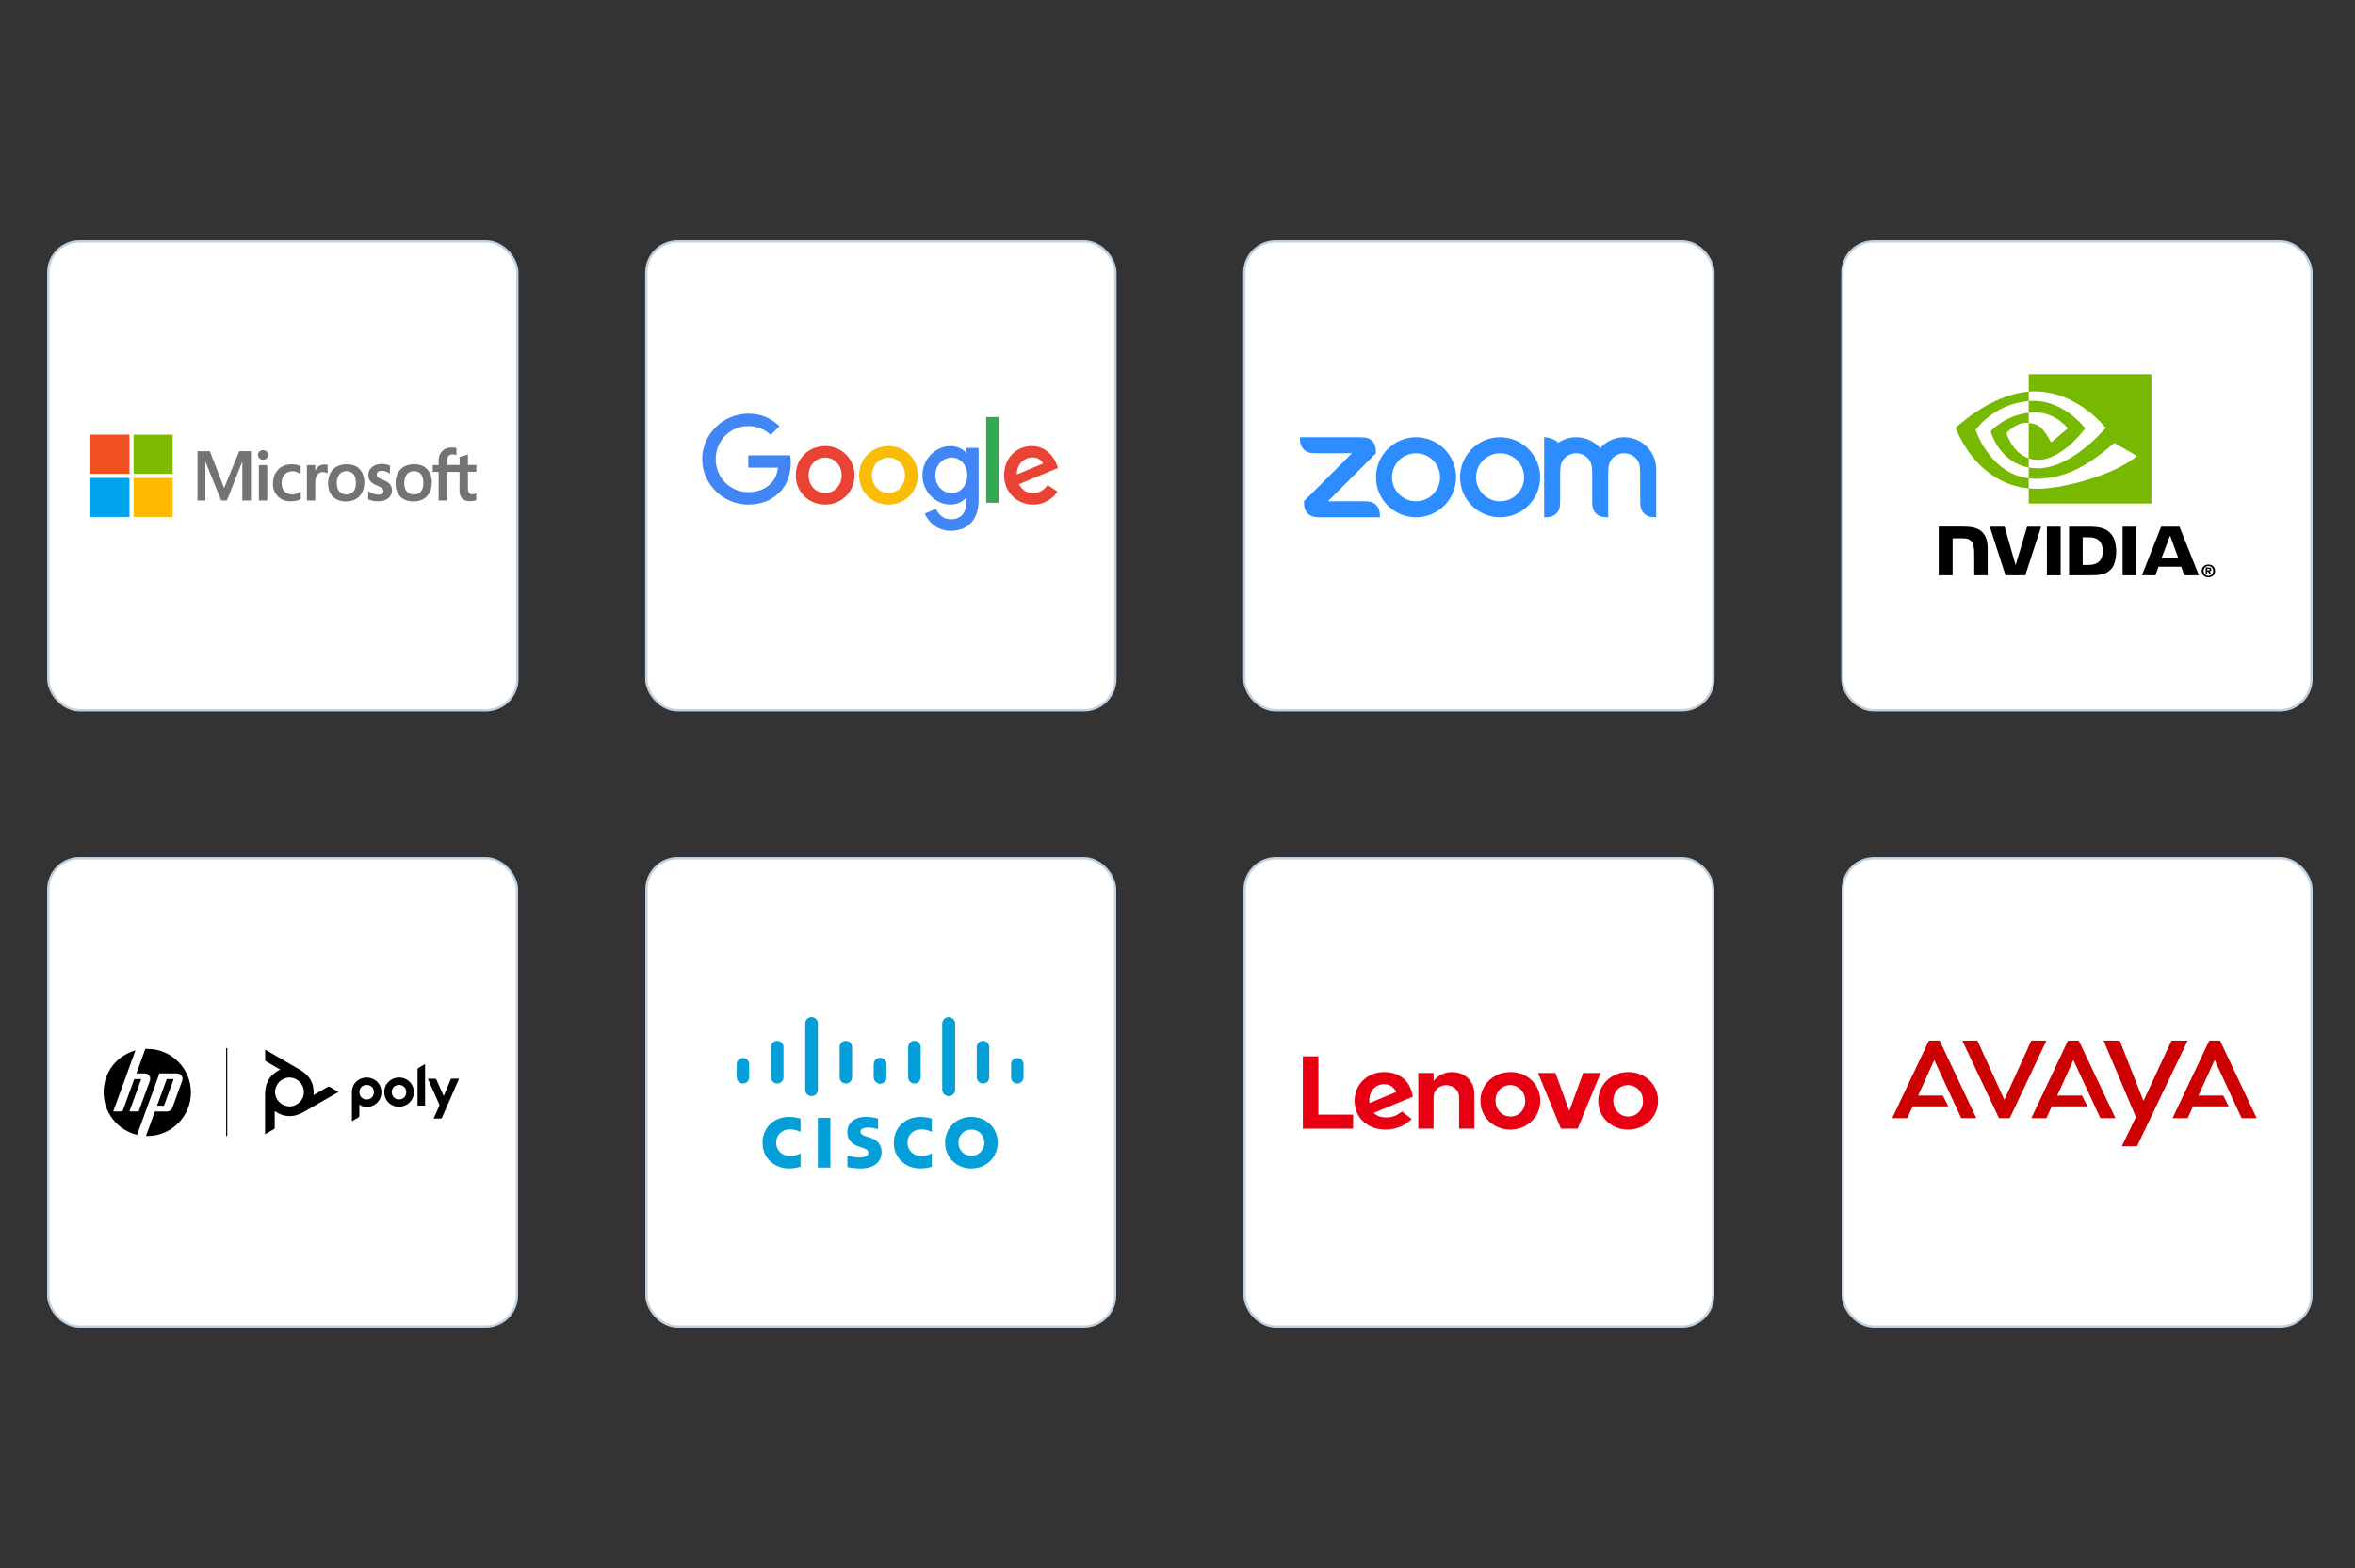 <svg width="500" height="333" viewBox="0 0 500 333" fill="none" xmlns="http://www.w3.org/2000/svg">
<rect x="0" y="0" width="500" height="333" fill="#333333" stroke="none"/>
<rect x="10.25" y="51.25" width="99.586" height="99.586" rx="6.652" fill="white"/>
<rect x="10.25" y="51.25" width="99.586" height="99.586" rx="6.652" stroke="#C1D1DF" stroke-width="0.5"/>
<g clip-path="url(#clip0_1213_36184)">
<path d="M53.268 95.808V106.296H51.447V98.066H51.423L48.17 106.296H46.956L43.63 98.066H43.605V106.296H41.93V95.808H44.552L47.563 103.577H47.611L50.792 95.808H53.268ZM54.774 96.609C54.774 96.318 54.871 96.075 55.089 95.88C55.308 95.686 55.551 95.589 55.842 95.589C56.158 95.589 56.425 95.686 56.619 95.88C56.813 96.075 56.935 96.318 56.935 96.609C56.935 96.9 56.837 97.143 56.619 97.337C56.4 97.531 56.158 97.629 55.842 97.629C55.526 97.629 55.284 97.531 55.089 97.337C54.895 97.119 54.774 96.876 54.774 96.609ZM56.74 98.77V106.296H54.968V98.77H56.74ZM62.106 105.01C62.373 105.01 62.664 104.961 62.98 104.815C63.296 104.694 63.587 104.524 63.854 104.33V105.981C63.563 106.151 63.247 106.272 62.883 106.345C62.519 106.418 62.13 106.466 61.693 106.466C60.577 106.466 59.678 106.126 58.998 105.422C58.294 104.718 57.954 103.82 57.954 102.752C57.954 101.538 58.319 100.542 59.023 99.765C59.727 98.988 60.722 98.6 62.033 98.6C62.373 98.6 62.713 98.648 63.029 98.721C63.369 98.794 63.636 98.915 63.83 99.013V100.712C63.563 100.518 63.272 100.348 63.004 100.251C62.713 100.154 62.422 100.081 62.13 100.081C61.426 100.081 60.868 100.299 60.431 100.761C59.994 101.222 59.8 101.829 59.8 102.606C59.8 103.359 60.018 103.966 60.431 104.378C60.843 104.791 61.402 105.01 62.106 105.01ZM68.88 98.648C69.026 98.648 69.147 98.648 69.269 98.673C69.39 98.697 69.487 98.721 69.56 98.746V100.542C69.463 100.469 69.341 100.396 69.147 100.348C68.953 100.299 68.759 100.251 68.492 100.251C68.055 100.251 67.69 100.445 67.399 100.809C67.108 101.173 66.938 101.732 66.938 102.509V106.296H65.165V98.77H66.938V99.96H66.962C67.132 99.547 67.375 99.231 67.69 98.988C68.03 98.77 68.419 98.648 68.88 98.648ZM69.657 102.654C69.657 101.416 70.021 100.421 70.701 99.692C71.405 98.964 72.376 98.6 73.615 98.6C74.78 98.6 75.703 98.94 76.358 99.644C77.014 100.348 77.353 101.295 77.353 102.485C77.353 103.698 76.989 104.67 76.309 105.398C75.605 106.126 74.659 106.491 73.445 106.491C72.279 106.491 71.356 106.151 70.677 105.471C69.997 104.767 69.657 103.82 69.657 102.654ZM71.502 102.582C71.502 103.359 71.672 103.966 72.036 104.378C72.4 104.791 72.91 105.01 73.566 105.01C74.197 105.01 74.707 104.815 75.047 104.378C75.387 103.966 75.557 103.359 75.557 102.533C75.557 101.732 75.387 101.125 75.047 100.688C74.707 100.275 74.197 100.057 73.59 100.057C72.935 100.057 72.449 100.275 72.085 100.712C71.672 101.173 71.502 101.78 71.502 102.582ZM80 100.761C80 101.003 80.073 101.222 80.243 101.368C80.413 101.513 80.753 101.683 81.311 101.902C82.015 102.193 82.525 102.509 82.792 102.849C83.083 103.213 83.229 103.626 83.229 104.136C83.229 104.84 82.962 105.398 82.404 105.835C81.869 106.272 81.117 106.466 80.194 106.466C79.879 106.466 79.539 106.418 79.15 106.345C78.762 106.272 78.446 106.175 78.179 106.054V104.305C78.495 104.524 78.859 104.718 79.223 104.84C79.587 104.961 79.927 105.034 80.243 105.034C80.631 105.034 80.947 104.985 81.117 104.864C81.311 104.742 81.408 104.573 81.408 104.305C81.408 104.063 81.311 103.868 81.117 103.674C80.922 103.504 80.534 103.31 80 103.092C79.344 102.824 78.883 102.509 78.616 102.169C78.349 101.829 78.203 101.392 78.203 100.858C78.203 100.178 78.47 99.62 79.004 99.183C79.539 98.746 80.243 98.527 81.093 98.527C81.36 98.527 81.651 98.551 81.967 98.624C82.282 98.697 82.573 98.77 82.792 98.843V100.566C82.549 100.421 82.282 100.275 81.967 100.154C81.651 100.032 81.335 99.984 81.044 99.984C80.704 99.984 80.437 100.057 80.267 100.178C80.097 100.348 80 100.518 80 100.761ZM83.982 102.654C83.982 101.416 84.346 100.421 85.026 99.692C85.73 98.964 86.701 98.6 87.939 98.6C89.105 98.6 90.027 98.94 90.683 99.644C91.338 100.348 91.678 101.295 91.678 102.485C91.678 103.698 91.314 104.67 90.634 105.398C89.93 106.126 88.983 106.491 87.769 106.491C86.604 106.491 85.681 106.151 85.001 105.471C84.346 104.767 83.982 103.82 83.982 102.654ZM85.827 102.582C85.827 103.359 85.997 103.966 86.361 104.378C86.725 104.791 87.235 105.01 87.891 105.01C88.522 105.01 89.032 104.815 89.372 104.378C89.712 103.966 89.882 103.359 89.882 102.533C89.882 101.732 89.712 101.125 89.372 100.688C89.032 100.275 88.522 100.057 87.915 100.057C87.26 100.057 86.774 100.275 86.41 100.712C86.021 101.173 85.827 101.78 85.827 102.582ZM97.578 100.227H94.932V106.296H93.135V100.227H91.873V98.77H93.135V97.726C93.135 96.949 93.402 96.293 93.912 95.783C94.422 95.274 95.077 95.031 95.879 95.031C96.097 95.031 96.291 95.055 96.461 95.055C96.631 95.055 96.777 95.104 96.898 95.152V96.682C96.85 96.657 96.728 96.609 96.583 96.56C96.437 96.512 96.267 96.487 96.073 96.487C95.709 96.487 95.417 96.609 95.223 96.827C95.029 97.046 94.932 97.41 94.932 97.847V98.746H97.578V97.046L99.351 96.512V98.746H101.147V100.202H99.351V103.723C99.351 104.184 99.448 104.5 99.593 104.694C99.763 104.888 100.03 104.985 100.395 104.985C100.492 104.985 100.613 104.961 100.759 104.912C100.904 104.864 101.026 104.815 101.123 104.742V106.199C101.002 106.272 100.832 106.321 100.565 106.369C100.297 106.418 100.055 106.442 99.788 106.442C99.035 106.442 98.477 106.248 98.112 105.859C97.748 105.471 97.554 104.864 97.554 104.063L97.578 100.227Z" fill="#737373"/>
<path d="M27.484 92.311H19.18V100.615H27.484V92.311Z" fill="#F25022"/>
<path d="M36.661 92.311H28.358V100.615H36.661V92.311Z" fill="#7FBA00"/>
<path d="M27.484 101.489H19.18V109.793H27.484V101.489Z" fill="#00A4EF"/>
<path d="M36.661 101.489H28.358V109.793H36.661V101.489Z" fill="#FFB900"/>
</g>
<rect x="137.221" y="51.25" width="99.586" height="99.586" rx="6.652" fill="white"/>
<rect x="137.221" y="51.25" width="99.586" height="99.586" rx="6.652" stroke="#C1D1DF" stroke-width="0.5"/>
<g clip-path="url(#clip1_1213_36184)">
<path d="M181.42 100.943C181.42 104.522 178.621 107.159 175.185 107.159C171.749 107.159 168.95 104.522 168.95 100.943C168.95 97.339 171.749 94.727 175.185 94.727C178.621 94.727 181.42 97.339 181.42 100.943ZM178.691 100.943C178.691 98.707 177.068 97.177 175.185 97.177C173.302 97.177 171.679 98.707 171.679 100.943C171.679 103.157 173.302 104.71 175.185 104.71C177.068 104.71 178.691 103.154 178.691 100.943Z" fill="#EA4335"/>
<path d="M194.872 100.943C194.872 104.522 192.072 107.159 188.637 107.159C185.201 107.159 182.401 104.522 182.401 100.943C182.401 97.342 185.201 94.727 188.637 94.727C192.072 94.727 194.872 97.339 194.872 100.943ZM192.142 100.943C192.142 98.707 190.52 97.177 188.637 97.177C186.753 97.177 185.131 98.707 185.131 100.943C185.131 103.157 186.753 104.71 188.637 104.71C190.52 104.71 192.142 103.154 192.142 100.943Z" fill="#FBBC05"/>
<path d="M207.763 95.103V106.262C207.763 110.852 205.055 112.727 201.855 112.727C198.842 112.727 197.029 110.712 196.346 109.064L198.722 108.075C199.145 109.087 200.182 110.281 201.852 110.281C203.901 110.281 205.17 109.017 205.17 106.638V105.744H205.075C204.464 106.497 203.287 107.156 201.802 107.156C198.694 107.156 195.847 104.449 195.847 100.965C195.847 97.457 198.694 94.727 201.802 94.727C203.284 94.727 204.461 95.386 205.075 96.117H205.17V95.106H207.763V95.103ZM205.364 100.965C205.364 98.777 203.904 97.177 202.046 97.177C200.162 97.177 198.585 98.777 198.585 100.965C198.585 103.132 200.162 104.71 202.046 104.71C203.904 104.71 205.364 103.132 205.364 100.965Z" fill="#4285F4"/>
<path d="M212.036 88.562V106.778H209.374V88.562H212.036Z" fill="#34A853"/>
<path d="M222.411 102.989L224.53 104.401C223.846 105.413 222.198 107.156 219.351 107.156C215.82 107.156 213.183 104.426 213.183 100.94C213.183 97.244 215.842 94.724 219.045 94.724C222.271 94.724 223.849 97.291 224.364 98.679L224.647 99.385L216.338 102.826C216.974 104.073 217.964 104.709 219.351 104.709C220.741 104.709 221.705 104.026 222.411 102.989ZM215.89 100.752L221.444 98.446C221.139 97.67 220.219 97.129 219.138 97.129C217.751 97.129 215.82 98.353 215.89 100.752Z" fill="#EA4335"/>
<path d="M158.872 99.326V96.689H167.759C167.846 97.149 167.89 97.692 167.89 98.281C167.89 100.259 167.35 102.706 165.606 104.449C163.911 106.214 161.745 107.156 158.875 107.156C153.556 107.156 149.083 102.824 149.083 97.505C149.083 92.186 153.556 87.853 158.875 87.853C161.818 87.853 163.914 89.008 165.489 90.513L163.628 92.373C162.499 91.314 160.968 90.49 158.872 90.49C154.988 90.49 151.95 93.62 151.95 97.505C151.95 101.389 154.988 104.519 158.872 104.519C161.392 104.519 162.826 103.507 163.746 102.588C164.491 101.843 164.982 100.778 165.175 99.323L158.872 99.326Z" fill="#4285F4"/>
</g>
<rect x="264.193" y="51.25" width="99.586" height="99.586" rx="6.652" fill="white"/>
<rect x="264.193" y="51.25" width="99.586" height="99.586" rx="6.652" stroke="#C1D1DF" stroke-width="0.5"/>
<g clip-path="url(#clip2_1213_36184)">
<path fill-rule="evenodd" clip-rule="evenodd" d="M337.586 97.953C337.875 98.452 337.969 99.02 338.001 99.658L338.042 100.509V106.456L338.084 107.307C338.167 108.698 339.193 109.726 340.594 109.814L341.441 109.855V100.509L341.483 99.658C341.518 99.027 341.611 98.449 341.905 97.946C342.204 97.431 342.634 97.003 343.151 96.706C343.667 96.409 344.253 96.254 344.849 96.255C345.445 96.256 346.03 96.414 346.546 96.713C347.061 97.011 347.489 97.44 347.787 97.957C348.076 98.456 348.166 99.034 348.201 99.658L348.243 100.506V106.456L348.285 107.307C348.372 108.705 349.389 109.733 350.795 109.814L351.642 109.855V99.658C351.642 97.855 350.926 96.125 349.651 94.85C348.376 93.575 346.647 92.858 344.844 92.857C343.879 92.856 342.925 93.061 342.045 93.458C341.166 93.856 340.381 94.436 339.744 95.161C339.106 94.436 338.321 93.856 337.442 93.459C336.562 93.061 335.608 92.856 334.643 92.856C333.231 92.856 331.921 93.285 330.836 94.025C330.173 93.286 328.692 92.856 327.841 92.856V109.855L328.692 109.814C330.115 109.72 331.143 108.719 331.198 107.307L331.244 106.456V100.509L331.285 99.658C331.321 99.016 331.41 98.452 331.7 97.95C332 97.435 332.429 97.007 332.946 96.71C333.462 96.413 334.047 96.256 334.643 96.256C335.239 96.256 335.825 96.413 336.341 96.711C336.858 97.009 337.287 97.437 337.586 97.953ZM279.393 109.814L280.244 109.855H292.993L292.951 109.008C292.836 107.61 291.846 106.589 290.444 106.498L289.593 106.456H281.945L292.142 96.255L292.1 95.408C292.034 93.996 291.002 92.976 289.593 92.898L288.743 92.86L275.994 92.856L276.035 93.707C276.147 95.091 277.151 96.134 278.542 96.214L279.393 96.256H287.042L276.844 106.457L276.886 107.307C276.97 108.709 277.981 109.723 279.393 109.814V109.814ZM324.504 95.345C325.294 96.134 325.92 97.071 326.347 98.102C326.774 99.133 326.994 100.239 326.994 101.355C326.994 102.471 326.774 103.577 326.347 104.608C325.92 105.639 325.294 106.576 324.504 107.365C322.91 108.959 320.747 109.854 318.493 109.854C316.238 109.854 314.076 108.959 312.481 107.365C309.162 104.046 309.162 98.664 312.481 95.345C313.27 94.556 314.206 93.93 315.237 93.503C316.267 93.076 317.372 92.856 318.487 92.856C319.605 92.855 320.711 93.074 321.744 93.501C322.776 93.929 323.714 94.555 324.504 95.346V95.345ZM322.099 97.752C323.055 98.708 323.592 100.006 323.592 101.358C323.592 102.711 323.055 104.008 322.099 104.965C321.142 105.921 319.845 106.458 318.493 106.458C317.14 106.458 315.843 105.921 314.886 104.965C313.93 104.008 313.393 102.711 313.393 101.358C313.393 100.006 313.93 98.708 314.886 97.752C315.843 96.796 317.14 96.259 318.493 96.259C319.845 96.259 321.142 96.796 322.099 97.752ZM300.648 92.856C301.764 92.856 302.869 93.076 303.899 93.503C304.93 93.93 305.866 94.556 306.655 95.346C309.975 98.664 309.975 104.047 306.655 107.365C305.06 108.959 302.898 109.854 300.643 109.854C298.388 109.854 296.226 108.959 294.631 107.365C291.312 104.046 291.312 98.664 294.631 95.345C295.42 94.556 296.356 93.93 297.387 93.503C298.417 93.076 299.522 92.856 300.638 92.856H300.648ZM304.25 97.75C305.206 98.707 305.743 100.004 305.743 101.357C305.743 102.71 305.206 104.007 304.25 104.964C303.293 105.92 301.996 106.457 300.643 106.457C299.29 106.457 297.993 105.92 297.036 104.964C296.08 104.007 295.543 102.71 295.543 101.357C295.543 100.005 296.08 98.707 297.036 97.751C297.993 96.795 299.29 96.258 300.643 96.258C301.996 96.258 303.293 96.795 304.25 97.751V97.75Z" fill="#2D8CFF"/>
</g>
<rect x="391.164" y="51.25" width="99.586" height="99.586" rx="6.652" fill="white"/>
<rect x="391.164" y="51.25" width="99.586" height="99.586" rx="6.652" stroke="#C1D1DF" stroke-width="0.5"/>
<g clip-path="url(#clip3_1213_36184)">
<path d="M469.883 121.248C469.883 121.877 469.421 122.299 468.874 122.299V122.295C468.311 122.299 467.857 121.877 467.857 121.248C467.857 120.62 468.311 120.199 468.874 120.199C469.421 120.199 469.883 120.62 469.883 121.248ZM470.293 121.248C470.293 120.385 469.622 119.885 468.874 119.885C468.121 119.885 467.45 120.385 467.45 121.248C467.45 122.11 468.121 122.613 468.874 122.613C469.622 122.613 470.293 122.11 470.293 121.248ZM468.638 121.363H468.79L469.142 121.981H469.529L469.139 121.337C469.34 121.323 469.506 121.227 469.506 120.956C469.506 120.62 469.274 120.511 468.88 120.511H468.311V121.981H468.638V121.363M468.638 121.115V120.761H468.866C468.99 120.761 469.159 120.771 469.159 120.922C469.159 121.086 469.071 121.115 468.925 121.115H468.638Z" fill="black"/>
<path d="M460.737 113.733L462.506 118.566H458.913L460.737 113.733ZM458.842 111.851L454.765 122.167H457.644L458.289 120.344H463.114L463.724 122.167H466.85L462.742 111.85L458.842 111.851ZM450.657 122.171H453.578V111.848L450.657 111.847L450.657 122.171ZM430.38 111.847L427.943 120.029L425.609 111.848L422.457 111.847L425.791 122.171H429.999L433.36 111.847H430.38ZM442.186 114.095H443.442C445.263 114.095 446.441 114.912 446.441 117.031C446.441 119.15 445.263 119.967 443.442 119.967H442.186V114.095ZM439.29 111.847V122.171H444.025C446.548 122.171 447.372 121.752 448.263 120.812C448.892 120.153 449.299 118.705 449.299 117.123C449.299 115.671 448.955 114.377 448.354 113.571C447.272 112.129 445.714 111.847 443.388 111.847H439.29ZM411.622 111.833V122.171H414.567V114.321L416.85 114.322C417.605 114.322 418.144 114.51 418.508 114.898C418.97 115.389 419.158 116.182 419.158 117.631V122.171H422.012V116.459C422.012 112.383 419.41 111.833 416.865 111.833H411.622ZM434.589 111.847L434.59 122.171H437.51V111.847H434.589Z" fill="black"/>
<path d="M419.471 91.293C419.471 91.293 423.228 85.757 430.729 85.185V83.177C422.421 83.843 415.226 90.87 415.226 90.87C415.226 90.87 419.301 102.633 430.729 103.711V101.576C422.343 100.522 419.471 91.293 419.471 91.293ZM430.729 97.331V99.286C424.391 98.157 422.631 91.578 422.631 91.578C422.631 91.578 425.675 88.211 430.729 87.665V89.81C430.725 89.81 430.722 89.809 430.719 89.809C428.067 89.491 425.994 91.966 425.994 91.966C425.994 91.966 427.156 96.132 430.729 97.331ZM430.729 79.473V83.177C430.973 83.158 431.217 83.142 431.462 83.134C440.908 82.816 447.062 90.87 447.062 90.87C447.062 90.87 439.993 99.453 432.629 99.453C431.954 99.453 431.322 99.391 430.729 99.286V101.576C431.236 101.64 431.763 101.678 432.312 101.678C439.165 101.678 444.12 98.183 448.919 94.047C449.715 94.683 452.972 96.231 453.642 96.909C449.079 100.724 438.445 103.799 432.417 103.799C431.836 103.799 431.278 103.763 430.729 103.711V106.929H456.776V79.473H430.729ZM430.729 87.665V85.185C430.97 85.168 431.214 85.155 431.462 85.147C438.254 84.934 442.71 90.976 442.71 90.976C442.71 90.976 437.897 97.651 432.737 97.651C431.994 97.651 431.328 97.532 430.729 97.331V89.81C433.373 90.129 433.905 91.296 435.495 93.942L439.031 90.965C439.031 90.965 436.45 87.585 432.099 87.585C431.626 87.585 431.173 87.618 430.729 87.665Z" fill="#77B900"/>
</g>
<rect x="10.25" y="182.25" width="99.5" height="99.5" rx="6.647" fill="white"/>
<rect x="10.25" y="182.25" width="99.5" height="99.5" rx="6.647" stroke="#C1D1DF" stroke-width="0.5"/>
<path d="M58.322 236.008V238.149C58.322 238.617 58.322 239.085 58.322 239.553C58.322 239.624 58.298 239.717 58.251 239.741C57.608 240.127 56.953 240.49 56.274 240.887C56.274 240.782 56.274 240.712 56.274 240.642C56.274 237.985 56.274 235.341 56.274 232.685C56.274 231.842 56.344 231 56.625 230.181C57.081 228.882 57.971 227.969 59.164 227.326C59.258 227.279 59.351 227.232 59.457 227.173C59.457 227.173 59.457 227.173 59.48 227.138C59.375 227.08 59.281 227.021 59.176 226.963C58.263 226.436 57.35 225.91 56.438 225.383C56.379 225.348 56.297 225.254 56.297 225.196C56.297 224.47 56.297 223.733 56.297 223.008C56.297 222.984 56.297 222.973 56.321 222.926C56.59 223.078 56.836 223.23 57.093 223.37C59.258 224.622 61.422 225.875 63.587 227.127C64.278 227.524 64.921 228.004 65.436 228.624C66.314 229.666 66.629 230.894 66.594 232.228C66.594 232.334 66.583 232.427 66.571 232.556C66.653 232.509 66.712 232.486 66.77 232.451C67.73 231.901 68.677 231.351 69.637 230.801C69.754 230.731 69.847 230.731 69.965 230.801C70.538 231.14 71.111 231.468 71.685 231.795C71.731 231.831 71.79 231.854 71.86 231.912C71.567 232.076 71.298 232.24 71.029 232.392C68.876 233.633 66.723 234.885 64.558 236.113C63.809 236.546 63.014 236.874 62.16 236.991C60.837 237.166 59.656 236.815 58.556 236.102C58.509 236.066 58.45 236.031 58.404 236.008C58.404 236.008 58.392 236.008 58.357 236.008H58.322ZM61.446 234.967C63.131 234.967 64.523 233.597 64.523 231.924C64.523 230.227 63.142 228.847 61.458 228.847C59.784 228.847 58.404 230.239 58.404 231.912C58.404 233.586 59.784 234.967 61.458 234.967H61.446Z" fill="black"/>
<path d="M76.294 234.58C76.294 235.364 76.282 236.113 76.294 236.85C76.294 237.131 76.212 237.271 75.978 237.4C75.557 237.611 75.159 237.868 74.715 238.126C74.715 238.032 74.715 237.962 74.715 237.892C74.715 235.926 74.703 233.972 74.715 232.006C74.726 230.66 75.335 229.654 76.575 229.104C77.745 228.577 79.149 228.858 80.074 229.736C80.951 230.578 81.232 231.971 80.764 233.152C80.308 234.299 79.184 235.06 77.956 235.071C77.371 235.071 76.821 234.966 76.294 234.592V234.58ZM77.862 230.414C76.95 230.414 76.318 231.046 76.306 231.947C76.306 232.837 76.961 233.503 77.85 233.492C78.74 233.492 79.383 232.848 79.383 231.959C79.383 231.046 78.763 230.414 77.85 230.403L77.862 230.414Z" fill="black"/>
<path d="M84.719 235.048C82.929 235.048 81.584 233.703 81.584 231.924C81.584 230.169 82.964 228.835 84.755 228.835C86.498 228.835 87.879 230.215 87.867 231.947C87.867 233.691 86.486 235.036 84.719 235.036V235.048ZM86.252 231.959C86.252 231.035 85.632 230.414 84.731 230.403C83.819 230.403 83.187 231.023 83.187 231.936C83.187 232.848 83.819 233.492 84.719 233.492C85.609 233.492 86.252 232.86 86.252 231.959Z" fill="black"/>
<path d="M97.463 229.081C97.287 229.479 97.123 229.853 96.959 230.239C95.918 232.603 94.888 234.978 93.847 237.354C93.788 237.494 93.718 237.541 93.566 237.541C93.075 237.541 92.595 237.541 92.068 237.541C92.103 237.459 92.127 237.389 92.15 237.33C92.513 236.535 92.876 235.727 93.238 234.932C93.309 234.779 93.32 234.651 93.238 234.499C92.466 232.778 91.706 231.047 90.933 229.315C90.898 229.245 90.886 229.174 90.851 229.093C91.401 229.093 91.939 229.093 92.466 229.093C92.525 229.093 92.606 229.174 92.642 229.245C93.121 230.309 93.589 231.374 94.069 232.451C94.104 232.544 94.151 232.638 94.21 232.743C94.502 232.041 94.795 231.351 95.087 230.672C95.286 230.192 95.497 229.713 95.684 229.233C95.731 229.128 95.789 229.081 95.906 229.081C96.409 229.081 96.913 229.081 97.451 229.081H97.463Z" fill="black"/>
<path d="M90.242 225.98V234.803H88.651V234.58C88.651 232.088 88.651 229.595 88.651 227.115C88.651 226.951 88.71 226.869 88.85 226.787C89.306 226.53 89.763 226.261 90.242 225.98Z" fill="black"/>
<path d="M31.268 241.25C31.174 241.25 31.081 241.25 30.987 241.25L32.883 236.055H35.48C35.937 236.055 36.44 235.703 36.592 235.271L38.64 229.63C38.979 228.706 38.453 227.957 37.47 227.957H33.854L30.823 236.289L29.103 241.004C25.031 240.033 22 236.37 22 231.994C22 227.618 24.855 224.166 28.752 223.078L26.985 227.945L24.036 236.043H26.002L28.506 229.162H29.981L27.477 236.043H29.442L31.783 229.63C32.122 228.706 31.596 227.957 30.613 227.957H28.963L30.858 222.75C30.999 222.75 31.139 222.75 31.28 222.75C36.393 222.75 40.535 226.892 40.535 232.006C40.535 237.119 36.393 241.262 31.28 241.262L31.268 241.25ZM36.873 229.162H35.398L33.339 234.826H34.813L36.873 229.162Z" fill="black"/>
<path d="M48.246 222.586H48.012V241.25H48.246V222.586Z" fill="black"/>
<rect x="137.25" y="182.25" width="99.5" height="99.5" rx="6.647" fill="white"/>
<rect x="137.25" y="182.25" width="99.5" height="99.5" rx="6.647" stroke="#C1D1DF" stroke-width="0.5"/>
<g clip-path="url(#clip4_1213_36184)">
<path d="M186.433 237.528C186.354 237.506 185.131 237.191 183.831 237.191C181.369 237.191 179.888 238.52 179.888 240.499C179.888 242.251 181.127 243.124 182.615 243.594C182.78 243.649 183.023 243.725 183.185 243.778C183.847 243.987 184.376 244.296 184.376 244.833C184.376 245.432 183.765 245.82 182.436 245.82C181.269 245.82 180.15 245.487 179.915 245.427V247.862C180.046 247.89 181.376 248.151 182.796 248.151C184.84 248.151 187.177 247.258 187.177 244.6C187.177 243.311 186.388 242.124 184.655 241.573L183.918 241.339C183.479 241.2 182.694 240.975 182.694 240.331C182.694 239.822 183.275 239.464 184.346 239.464C185.27 239.464 186.394 239.774 186.433 239.787V237.528ZM208.999 242.671C208.999 244.211 207.82 245.456 206.237 245.456C204.653 245.456 203.477 244.211 203.477 242.671C203.477 241.135 204.653 239.888 206.237 239.888C207.82 239.888 208.999 241.135 208.999 242.671ZM206.237 237.194C202.983 237.194 200.649 239.649 200.649 242.671C200.649 245.698 202.983 248.151 206.237 248.151C209.492 248.151 211.829 245.698 211.829 242.671C211.829 239.649 209.492 237.194 206.237 237.194ZM176.307 247.963H173.636V237.382H176.307" fill="#049FD9"/>
<path d="M169.966 237.573C169.715 237.499 168.787 237.194 167.531 237.194C164.281 237.194 161.896 239.511 161.896 242.671C161.896 246.08 164.529 248.151 167.531 248.151C168.723 248.151 169.634 247.868 169.966 247.774V244.934C169.851 244.998 168.978 245.495 167.722 245.495C165.943 245.495 164.796 244.243 164.796 242.671C164.796 241.05 165.993 239.848 167.722 239.848C168.999 239.848 169.858 240.357 169.966 240.413" fill="#049FD9"/>
<path d="M197.837 237.573C197.586 237.499 196.659 237.194 195.403 237.194C192.153 237.194 189.768 239.511 189.768 242.671C189.768 246.08 192.401 248.151 195.403 248.151C196.595 248.151 197.505 247.868 197.837 247.774V244.934C197.723 244.998 196.85 245.495 195.594 245.495C193.815 245.495 192.668 244.243 192.668 242.671C192.668 241.05 193.865 239.848 195.594 239.848C196.871 239.848 197.73 240.357 197.837 240.413" fill="#049FD9"/>
<path d="M173.628 217.376C173.628 216.646 173.033 216.055 172.302 216.055C171.572 216.055 170.977 216.646 170.977 217.376V231.427C170.977 232.161 171.572 232.752 172.302 232.752C173.033 232.752 173.628 232.161 173.628 231.427V217.376ZM166.346 222.364C166.346 221.635 165.751 221.042 165.021 221.042C164.291 221.042 163.695 221.635 163.695 222.364V228.787C163.695 229.521 164.291 230.112 165.021 230.112C165.751 230.112 166.346 229.521 166.346 228.787V222.364ZM159.065 226.01C159.065 225.28 158.469 224.689 157.739 224.689C157.01 224.689 156.413 225.28 156.413 226.01V228.787C156.413 229.521 157.01 230.112 157.739 230.112C158.469 230.112 159.065 229.521 159.065 228.787" fill="#049FD9"/>
<path d="M170.977 217.376C170.977 216.646 171.573 216.055 172.303 216.055C173.033 216.055 173.629 216.646 173.629 217.376V231.427C173.629 232.161 173.033 232.752 172.303 232.752C171.573 232.752 170.977 232.161 170.977 231.427V217.376ZM178.259 222.364C178.259 221.635 178.854 221.042 179.585 221.042C180.315 221.042 180.91 221.635 180.91 222.364V228.787C180.91 229.521 180.315 230.112 179.585 230.112C178.854 230.112 178.259 229.521 178.259 228.787V222.364ZM185.541 226.01C185.541 225.28 186.136 224.689 186.866 224.689C187.595 224.689 188.192 225.28 188.192 226.01V228.787C188.192 229.521 187.595 230.112 186.866 230.112C186.136 230.112 185.541 229.521 185.541 228.787" fill="#049FD9"/>
<path d="M200.095 217.376C200.095 216.646 200.691 216.055 201.421 216.055C202.151 216.055 202.747 216.646 202.747 217.376V231.427C202.747 232.161 202.151 232.752 201.421 232.752C200.691 232.752 200.095 232.161 200.095 231.427V217.376ZM207.377 222.364C207.377 221.635 207.972 221.042 208.703 221.042C209.433 221.042 210.028 221.635 210.028 222.364V228.787C210.028 229.521 209.433 230.112 208.703 230.112C207.972 230.112 207.377 229.521 207.377 228.787V222.364ZM214.659 226.01C214.659 225.28 215.254 224.689 215.984 224.689C216.714 224.689 217.31 225.28 217.31 226.01V228.787C217.31 229.521 216.714 230.112 215.984 230.112C215.254 230.112 214.659 229.521 214.659 228.787" fill="#049FD9"/>
<path d="M202.747 217.376C202.747 216.646 202.151 216.055 201.421 216.055C200.691 216.055 200.095 216.646 200.095 217.376V231.427C200.095 232.161 200.691 232.752 201.421 232.752C202.151 232.752 202.747 232.161 202.747 231.427V217.376ZM195.465 222.364C195.465 221.635 194.87 221.042 194.139 221.042C193.409 221.042 192.814 221.635 192.814 222.364V228.787C192.814 229.521 193.409 230.112 194.139 230.112C194.87 230.112 195.465 229.521 195.465 228.787V222.364ZM188.183 226.01C188.183 225.28 187.588 224.689 186.858 224.689C186.129 224.689 185.532 225.28 185.532 226.01V228.787C185.532 229.521 186.129 230.112 186.858 230.112C187.588 230.112 188.183 229.521 188.183 228.787" fill="#049FD9"/>
</g>
<rect x="264.25" y="182.25" width="99.5" height="99.5" rx="6.647" fill="white"/>
<rect x="264.25" y="182.25" width="99.5" height="99.5" rx="6.647" stroke="#C1D1DF" stroke-width="0.5"/>
<g clip-path="url(#clip5_1213_36184)">
<path d="M308.227 227.671C306.865 227.671 305.316 228.303 304.37 229.567L304.371 229.564L304.37 229.565L304.371 227.87H301.122V239.699H304.37V232.968C304.37 231.757 305.309 230.469 307.048 230.469C308.393 230.469 309.783 231.404 309.783 232.968V239.699H313.032V232.366C313.032 229.645 311.085 227.671 308.227 227.671Z" fill="#E60012"/>
<path d="M336.12 227.87L333.183 235.928L330.246 227.87H326.536L331.403 239.696H334.963L339.83 227.87H336.12Z" fill="#E60012"/>
<path d="M291.425 231.434C291.978 230.691 292.859 230.255 293.923 230.255C295.094 230.255 295.982 230.923 296.441 231.91L290.766 234.265C290.611 233.056 290.92 232.111 291.425 231.434ZM297.665 236.062C296.298 237.074 295.517 237.315 294.27 237.315C293.148 237.315 292.27 236.967 291.651 236.356L299.955 232.911C299.774 231.627 299.287 230.48 298.537 229.608C297.446 228.341 295.831 227.67 293.864 227.67C290.292 227.67 287.599 230.305 287.599 233.786C287.599 237.356 290.299 239.9 294.222 239.9C296.421 239.9 298.668 238.859 299.72 237.641L297.665 236.062Z" fill="#E60012"/>
<path d="M287.289 236.717H279.906V224.332H276.613V239.7H287.289V236.717Z" fill="#E60012"/>
<path d="M345.662 230.454C343.848 230.454 342.531 231.829 342.531 233.785C342.531 235.652 343.926 237.115 345.706 237.115C347.521 237.115 348.837 235.703 348.837 233.785C348.837 231.917 347.443 230.454 345.662 230.454ZM345.662 239.899C342.11 239.899 339.326 237.252 339.326 233.785C339.326 230.356 342.129 227.671 345.706 227.671C349.259 227.671 352.042 230.317 352.042 233.785C352.042 237.212 349.239 239.899 345.662 239.899Z" fill="#E60012"/>
<path d="M320.652 230.454C318.838 230.454 317.522 231.829 317.522 233.784C317.522 235.652 318.916 237.115 320.697 237.115C322.511 237.115 323.827 235.702 323.827 233.784C323.827 231.917 322.433 230.454 320.652 230.454ZM320.652 239.899C317.1 239.899 314.317 237.252 314.317 233.784C314.317 230.356 317.119 227.67 320.697 227.67C324.249 227.67 327.032 230.317 327.032 233.784C327.032 237.212 324.229 239.899 320.652 239.899Z" fill="#E60012"/>
</g>
<rect x="391.25" y="182.25" width="99.5" height="99.5" rx="6.647" fill="white"/>
<rect x="391.25" y="182.25" width="99.5" height="99.5" rx="6.647" stroke="#C1D1DF" stroke-width="0.5"/>
<g clip-path="url(#clip6_1213_36184)">
<path d="M401.744 237.472L409.528 220.988H411.818L419.602 237.472H416.397L410.673 225.109L407.239 232.664H412.505L413.649 234.954H406.094L404.949 237.472H401.744Z" fill="#CC0000"/>
<path d="M416.626 220.988L424.41 237.472H426.699L434.484 220.988H431.278L425.555 233.58L419.831 220.988H416.626Z" fill="#CC0000"/>
<path d="M431.278 237.472L439.062 220.988H441.352L449.136 237.472H445.931L440.207 225.109L436.773 232.664H442.039L443.183 234.954H435.628L434.483 237.472H431.278Z" fill="#CC0000"/>
<path d="M446.618 220.988L453.486 237.243L450.51 243.425H453.715L464.475 220.988H461.041L455.089 233.809L450.052 220.988H446.618Z" fill="#CC0000"/>
<path d="M461.27 237.472L469.054 220.988H471.344L479.128 237.472H475.923L470.199 225.109L466.765 232.664H472.031L473.176 234.954H465.62L464.476 237.472H461.27Z" fill="#CC0000"/>
</g>
<defs>
<clipPath id="clip0_1213_36184">
<rect width="81.967" height="17.481" fill="white" transform="translate(19.18 92.311)"/>
</clipPath>
<clipPath id="clip1_1213_36184">
<rect width="76.226" height="25.782" fill="white" transform="translate(148.982 87.721)"/>
</clipPath>
<clipPath id="clip2_1213_36184">
<rect width="75.649" height="17" fill="white" transform="translate(275.994 92.856)"/>
</clipPath>
<clipPath id="clip3_1213_36184">
<rect width="58.671" height="43.141" fill="white" transform="translate(411.622 79.473)"/>
</clipPath>
<clipPath id="clip4_1213_36184">
<rect width="60.896" height="32.14" fill="white" transform="translate(156.414 216.034)"/>
</clipPath>
<clipPath id="clip5_1213_36184">
<rect width="76.191" height="16" fill="white" transform="translate(276.232 224.116)"/>
</clipPath>
<clipPath id="clip6_1213_36184">
<rect width="80.132" height="22.895" fill="white" transform="translate(400.828 220.759)"/>
</clipPath>
</defs>
</svg>
